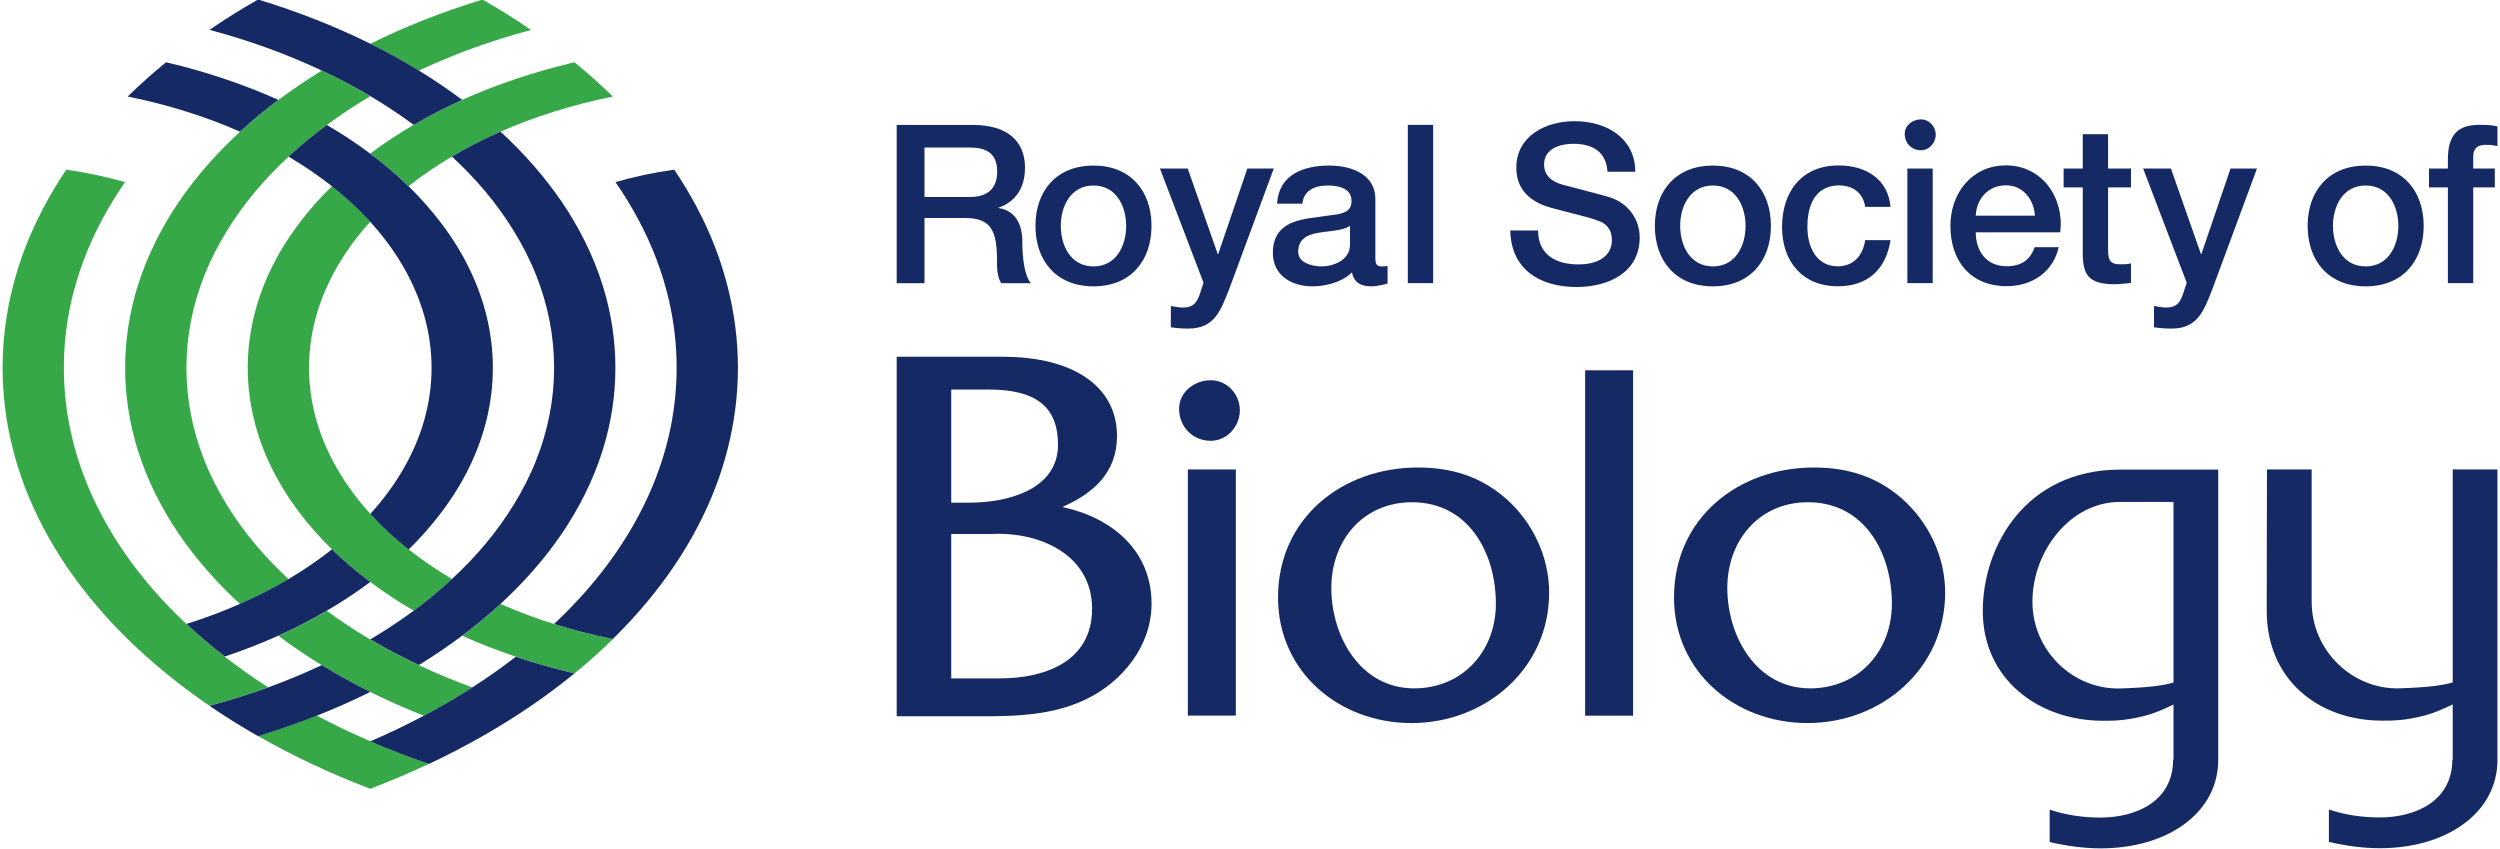 <svg xmlns="http://www.w3.org/2000/svg" width="324" height="110" viewBox="0 0 324 110" fill="none"><g clip-path="url(#clip0_13289_94400)"><path d="M71.814 80.879C69.398 80.121 67.079 79.247 64.868 78.276C63.314 79.705 61.656 81.08 59.898 82.392C62.119 83.395 64.444 84.297 66.853 85.105C69.299 85.932 71.838 86.657 74.457 87.271C76.209 85.839 77.87 84.357 79.43 82.829C76.804 82.299 74.262 81.646 71.814 80.879Z" fill="#36A848"></path><path d="M41.041 92.741C38.59 93.711 36.051 94.598 33.438 95.389C35.664 96.659 37.98 97.863 40.38 98.992C42.832 100.148 45.368 101.227 47.981 102.227C50.598 101.227 53.137 100.148 55.586 98.992C52.972 98.1 50.436 97.123 47.984 96.066C45.584 95.029 43.271 93.924 41.041 92.741Z" fill="#36A848"></path><path d="M47.987 82.887C46.011 81.716 44.133 80.476 42.36 79.167C40.371 80.329 38.277 81.413 36.078 82.402C37.854 83.731 39.728 84.999 41.693 86.206C43.7 87.431 45.797 88.593 47.987 89.68C50.214 90.785 52.53 91.813 54.93 92.759C57.111 91.603 59.212 90.378 61.215 89.09C58.815 88.218 56.505 87.248 54.284 86.206C52.091 85.175 49.988 84.07 47.987 82.887Z" fill="#36A848"></path><path d="M29.124 85.103C27.372 83.746 25.717 82.336 24.16 80.877C22.622 79.43 21.18 77.942 19.843 76.405C18.524 74.889 17.314 73.329 16.205 71.732C15.102 70.145 14.108 68.521 13.225 66.862C12.341 65.203 11.563 63.507 10.908 61.782C10.232 60.003 9.679 58.194 9.259 56.352C8.613 53.521 8.276 50.621 8.276 47.671C8.276 44.718 8.613 41.818 9.259 38.985C9.679 37.146 10.232 35.334 10.908 33.557C11.566 31.832 12.341 30.137 13.225 28.477C14.108 26.818 15.102 25.192 16.205 23.607C13.78 22.909 11.236 22.364 8.589 21.992C7.492 23.613 6.498 25.272 5.609 26.965C4.734 28.627 3.956 30.322 3.292 32.045C2.637 33.74 2.09 35.465 1.649 37.212C0.79 40.614 0.336 44.107 0.336 47.671C0.336 51.233 0.79 54.725 1.649 58.125C2.09 59.871 2.637 61.596 3.289 63.292C3.956 65.017 4.734 66.709 5.609 68.375C6.498 70.064 7.492 71.723 8.589 73.347C9.703 74.994 10.923 76.606 12.242 78.175C13.579 79.769 15.012 81.32 16.544 82.824C18.107 84.355 19.768 85.834 21.52 87.266C23.298 88.722 25.176 90.123 27.144 91.465C29.761 90.767 32.305 89.971 34.757 89.078C32.786 87.814 30.908 86.487 29.124 85.103Z" fill="#36A848"></path><path d="M32.109 47.662C32.109 52.095 33.155 56.366 35.081 60.377C36.069 62.432 37.292 64.418 38.725 66.323C39.999 68.015 41.429 69.647 43.024 71.202C44.541 72.682 46.209 74.089 47.993 75.425C49.751 76.743 51.629 77.983 53.62 79.148C55.387 77.843 57.033 76.471 58.575 75.042C56.568 73.853 54.69 72.571 52.962 71.202C51.136 69.758 49.471 68.216 47.993 66.592C46.308 64.744 44.866 62.782 43.688 60.739C41.345 56.678 40.05 52.269 40.05 47.662C40.05 43.055 41.345 38.649 43.688 34.584C44.866 32.539 46.305 30.58 47.99 28.732C46.512 27.108 44.848 25.569 43.021 24.122C41.426 25.676 39.996 27.309 38.722 29.001L38.725 29.004C37.292 30.909 36.069 32.892 35.081 34.947C33.155 38.958 32.109 43.229 32.109 47.662Z" fill="#36A848"></path><path d="M20.175 64.076C21.038 65.81 22.032 67.506 23.153 69.156C24.252 70.776 25.466 72.349 26.8 73.874C28.125 75.395 29.567 76.866 31.108 78.283C33.325 77.306 35.425 76.231 37.405 75.06C35.846 73.613 34.398 72.109 33.088 70.546C31.733 68.928 30.519 67.251 29.45 65.52C28.272 63.612 27.266 61.641 26.467 59.616C24.964 55.806 24.162 51.807 24.162 47.686V47.68V47.674C24.162 43.552 24.964 39.557 26.467 35.744C27.266 33.719 28.272 31.748 29.453 29.84C30.519 28.111 31.733 26.434 33.088 24.814C34.398 23.25 35.843 21.75 37.402 20.3C38.944 18.874 40.593 17.499 42.356 16.196C44.129 14.887 46.007 13.644 47.987 12.473C45.989 11.29 43.883 10.188 41.69 9.157C39.725 10.361 37.85 11.631 36.075 12.958C34.32 14.276 32.658 15.648 31.105 17.077C29.564 18.497 28.122 19.967 26.797 21.486C25.466 23.014 24.249 24.586 23.153 26.203C22.032 27.854 21.038 29.549 20.175 31.284C19.25 33.153 18.472 35.064 17.862 37.017C16.787 40.458 16.222 44.023 16.219 47.674V47.68V47.686C16.222 51.337 16.787 54.904 17.862 58.346C18.472 60.299 19.247 62.207 20.175 64.076Z" fill="#36A848"></path><path d="M61.212 6.267C63.664 5.374 66.209 4.58 68.826 3.88C66.819 2.508 64.719 1.196 62.531 -0.053C59.918 0.741 57.379 1.627 54.924 2.598C52.527 3.544 50.211 4.574 47.984 5.677C50.175 6.764 52.272 7.926 54.279 9.154C56.502 8.112 58.812 7.141 61.212 6.267Z" fill="#36A848"></path><path d="M59.894 12.946C57.694 13.938 55.6 15.022 53.611 16.181C51.62 17.343 49.742 18.586 47.984 19.904C49.769 21.24 51.436 22.648 52.954 24.127C54.684 22.759 56.559 21.477 58.566 20.288C60.545 19.116 62.649 18.041 64.863 17.064C67.074 16.091 69.393 15.219 71.809 14.462C74.257 13.692 76.799 13.039 79.428 12.512C77.866 10.981 76.204 9.501 74.453 8.07C71.833 8.684 69.297 9.409 66.846 10.232C64.439 11.044 62.114 11.946 59.894 12.946Z" fill="#36A848"></path><path d="M61.212 89.086C59.209 90.374 57.109 91.6 54.927 92.756C52.698 93.939 50.385 95.044 47.984 96.08C50.436 97.138 52.975 98.114 55.588 99.007C57.986 97.878 60.305 96.674 62.531 95.406C64.719 94.157 66.819 92.846 68.829 91.474C70.793 90.132 72.671 88.727 74.453 87.274C71.833 86.66 69.294 85.935 66.849 85.112C65.064 86.493 63.183 87.819 61.212 89.086Z" fill="#152964"></path><path d="M94.319 37.208C93.878 35.462 93.334 33.736 92.676 32.041C92.012 30.316 91.237 28.623 90.359 26.958C89.47 25.269 88.476 23.609 87.379 21.986C84.732 22.357 82.188 22.902 79.763 23.6C80.866 25.188 81.86 26.814 82.743 28.474C83.627 30.133 84.405 31.825 85.06 33.551C85.733 35.33 86.289 37.139 86.709 38.978C87.355 41.812 87.692 44.711 87.692 47.665C87.692 50.615 87.355 53.514 86.709 56.348C86.289 58.187 85.733 59.999 85.06 61.775C84.405 63.504 83.627 65.196 82.743 66.855C81.86 68.515 80.866 70.141 79.763 71.726C78.655 73.322 77.444 74.883 76.125 76.398C74.788 77.935 73.346 79.424 71.805 80.87C74.253 81.637 76.798 82.29 79.421 82.82C80.956 81.317 82.389 79.762 83.726 78.169C85.045 76.599 86.265 74.991 87.379 73.34C88.476 71.72 89.47 70.06 90.359 68.368C91.237 66.706 92.012 65.01 92.676 63.288C93.334 61.593 93.878 59.867 94.319 58.118C95.178 54.718 95.635 51.226 95.635 47.665C95.635 44.1 95.178 40.608 94.319 37.208Z" fill="#152964"></path><path d="M34.761 89.086C32.31 89.976 29.765 90.773 27.148 91.474C29.155 92.845 31.255 94.157 33.443 95.403C36.056 94.613 38.595 93.726 41.05 92.755C43.447 91.809 45.763 90.779 47.99 89.673C45.799 88.589 43.702 87.427 41.696 86.199C39.472 87.244 37.162 88.212 34.761 89.086Z" fill="#152964"></path><path d="M36.079 82.377C38.279 81.389 40.373 80.304 42.361 79.142C44.353 77.98 46.231 76.737 47.989 75.422C46.204 74.083 44.536 72.678 43.019 71.196C41.292 72.564 39.414 73.847 37.407 75.036C35.427 76.207 33.324 77.282 31.11 78.259C28.899 79.232 26.58 80.104 24.164 80.865C25.72 82.323 27.376 83.734 29.127 85.091C31.534 84.279 33.859 83.38 36.079 82.377Z" fill="#152964"></path><path d="M41.696 9.142C43.889 10.173 45.992 11.278 47.993 12.458C49.969 13.629 51.847 14.872 53.617 16.181C55.606 15.019 57.7 13.935 59.899 12.946C58.126 11.616 56.252 10.346 54.284 9.142C52.28 7.914 50.18 6.752 47.993 5.668C45.766 4.562 43.447 3.535 41.05 2.586C38.595 1.615 36.059 0.731 33.443 -0.065C31.255 1.184 29.155 2.496 27.148 3.868C29.765 4.568 32.31 5.365 34.761 6.255C37.162 7.129 39.472 8.1 41.696 9.142Z" fill="#152964"></path><path d="M36.078 12.946C33.858 11.946 31.535 11.044 29.123 10.233C26.677 9.409 24.139 8.684 21.519 8.07C19.767 9.502 18.106 10.982 16.547 12.512C19.173 13.039 21.717 13.692 24.163 14.462C26.578 15.22 28.898 16.091 31.109 17.065C32.662 15.636 34.321 14.261 36.078 12.946Z" fill="#152964"></path><path d="M60.898 34.962C59.913 32.907 58.687 30.922 57.254 29.017H57.251C55.977 27.324 54.547 25.692 52.952 24.137C51.435 22.658 49.767 21.25 47.983 19.914C46.225 18.596 44.347 17.356 42.356 16.194C40.589 17.497 38.94 18.869 37.398 20.297C39.408 21.486 41.286 22.768 43.014 24.137C44.84 25.584 46.505 27.124 47.983 28.744C49.668 30.595 51.107 32.557 52.288 34.6C54.631 38.661 55.929 43.068 55.929 47.677C55.929 52.284 54.634 56.693 52.291 60.755C51.11 62.797 49.671 64.759 47.986 66.608C49.464 68.231 51.128 69.771 52.955 71.217C54.55 69.663 55.98 68.03 57.254 66.338C58.687 64.433 59.91 62.447 60.898 60.392C62.824 56.382 63.873 52.11 63.873 47.677C63.873 43.244 62.824 38.973 60.898 34.962Z" fill="#152964"></path><path d="M78.112 36.998C77.502 35.045 76.727 33.134 75.799 31.268C74.936 29.534 73.945 27.836 72.824 26.185C71.743 24.601 70.55 23.055 69.246 21.558L69.249 21.555L69.192 21.492C69.186 21.486 69.183 21.477 69.174 21.471L69.105 21.393C67.798 19.901 66.38 18.454 64.863 17.062C62.646 18.038 60.542 19.113 58.566 20.285C60.128 21.731 61.573 23.235 62.883 24.799L62.922 24.84C64.262 26.446 65.464 28.111 66.521 29.822C67.702 31.733 68.708 33.7 69.507 35.725C71.01 39.541 71.812 43.54 71.812 47.661C71.812 51.786 71.01 55.785 69.507 59.598C68.708 61.626 67.702 63.593 66.521 65.504C65.455 67.233 64.241 68.91 62.886 70.528C61.576 72.091 60.131 73.595 58.569 75.041C57.028 76.47 55.381 77.845 53.614 79.148C51.842 80.457 49.964 81.697 47.984 82.868C49.985 84.051 52.088 85.157 54.282 86.187C56.246 84.983 58.121 83.713 59.897 82.383C61.654 81.068 63.312 79.696 64.866 78.264C66.41 76.848 67.849 75.377 69.174 73.855C70.508 72.331 71.725 70.758 72.824 69.138C73.945 67.49 74.936 65.792 75.799 64.058C76.727 62.192 77.502 60.281 78.112 58.331C79.188 54.886 79.755 51.316 79.755 47.661C79.755 44.01 79.188 40.44 78.112 36.998Z" fill="#152964"></path><path d="M119.813 25.527H125.72C127.997 25.527 129.238 24.407 129.238 22.25C129.238 19.638 127.537 19.12 125.663 19.12H119.813V25.527ZM116.211 16.19H126.038C130.533 16.19 132.84 18.257 132.84 21.735C132.84 25.671 130.1 26.677 129.439 26.904V26.964C130.677 27.135 132.491 28.055 132.491 31.302C132.491 33.686 132.84 35.87 133.618 36.702H129.755C129.208 35.812 129.208 34.692 129.208 33.686C129.208 29.924 128.43 28.255 125.116 28.255H119.813V36.702H116.211V16.19Z" fill="#152964"></path><path d="M145.951 29.271C145.951 26.713 144.656 24.041 141.715 24.041C138.777 24.041 137.479 26.713 137.479 29.271C137.479 31.856 138.777 34.527 141.715 34.527C144.656 34.527 145.951 31.856 145.951 29.271ZM134.195 29.271C134.195 24.73 136.932 21.456 141.715 21.456C146.498 21.456 149.235 24.73 149.235 29.271C149.235 33.838 146.498 37.112 141.715 37.112C136.932 37.112 134.195 33.838 134.195 29.271Z" fill="#152964"></path><path d="M150.328 21.843H153.93L157.821 32.931H157.878L161.655 21.843H165.082L159.29 37.499C158.224 40.174 157.445 42.585 154.017 42.585C153.239 42.585 152.491 42.528 151.74 42.414V39.656C152.26 39.742 152.777 39.856 153.296 39.856C154.823 39.856 155.198 39.05 155.604 37.786L155.976 36.639L150.328 21.843Z" fill="#152964"></path><path d="M174.959 29.271C173.95 29.933 172.367 29.903 170.925 30.16C169.513 30.391 168.245 30.909 168.245 32.631C168.245 34.096 170.116 34.527 171.27 34.527C172.712 34.527 174.959 33.782 174.959 31.712V29.271ZM178.246 33.407C178.246 34.213 178.417 34.527 179.021 34.527C179.226 34.527 179.484 34.527 179.829 34.471V36.741C179.34 36.912 178.303 37.112 177.753 37.112C176.429 37.112 175.479 36.654 175.218 35.303C173.923 36.567 171.817 37.112 170.059 37.112C167.379 37.112 164.961 35.678 164.961 32.775C164.961 29.07 167.929 28.465 170.693 28.15C173.058 27.719 175.161 27.977 175.161 26.054C175.161 24.358 173.403 24.041 172.078 24.041C170.234 24.041 168.936 24.79 168.791 26.398H165.508C165.739 22.576 168.996 21.456 172.28 21.456C175.191 21.456 178.246 22.633 178.246 25.766V33.407Z" fill="#152964"></path><path d="M182.453 16.181H185.737V36.696H182.453V16.181Z" fill="#152964"></path><path d="M199.337 29.87C199.337 33.03 201.671 34.267 204.552 34.267C207.722 34.267 208.902 32.715 208.902 31.164C208.902 29.582 208.04 28.95 207.205 28.636C205.763 28.088 203.891 27.716 201.067 26.94C197.552 25.991 196.513 23.864 196.513 21.741C196.513 17.631 200.316 15.705 204.035 15.705C208.329 15.705 211.931 17.976 211.931 22.256H208.329C208.154 19.614 206.37 18.637 203.891 18.637C202.218 18.637 200.115 19.239 200.115 21.309C200.115 22.744 201.094 23.55 202.563 23.951C202.882 24.038 207.433 25.215 208.5 25.533C211.21 26.335 212.505 28.636 212.505 30.759C212.505 35.357 208.413 37.196 204.324 37.196C199.625 37.196 195.822 34.956 195.734 29.87H199.337Z" fill="#152964"></path><path d="M226.225 29.271C226.225 26.713 224.927 24.041 221.989 24.041C219.05 24.041 217.752 26.713 217.752 29.271C217.752 31.856 219.05 34.527 221.989 34.527C224.927 34.527 226.225 31.856 226.225 29.271ZM214.469 29.271C214.469 24.73 217.206 21.456 221.989 21.456C226.772 21.456 229.511 24.73 229.511 29.271C229.511 33.838 226.772 37.112 221.989 37.112C217.206 37.112 214.469 33.838 214.469 29.271Z" fill="#152964"></path><path d="M241.73 26.814C241.471 25.005 240.143 24.029 238.329 24.029C236.628 24.029 234.237 24.918 234.237 29.429C234.237 31.9 235.333 34.515 238.185 34.515C240.086 34.515 241.411 33.251 241.73 31.125H245.013C244.41 34.973 242.018 37.1 238.185 37.1C233.519 37.1 230.953 33.796 230.953 29.429C230.953 24.948 233.402 21.441 238.302 21.441C241.76 21.441 244.698 23.166 245.013 26.814H241.73Z" fill="#152964"></path><path d="M247.195 21.842H250.479V36.696H247.195V21.842Z" fill="#152964"></path><path d="M263.724 27.953C263.61 25.884 262.198 24.017 259.978 24.017C257.701 24.017 256.144 25.74 256.06 27.953H263.724ZM256.06 30.107C256.06 32.434 257.328 34.504 260.065 34.504C261.967 34.504 263.12 33.671 263.694 32.033H266.807C266.089 35.28 263.322 37.089 260.065 37.089C255.396 37.089 252.773 33.842 252.773 29.274C252.773 25.051 255.54 21.433 259.978 21.433C264.677 21.433 267.558 25.656 267.008 30.107H256.06Z" fill="#152964"></path><path d="M267.445 21.842H269.924V17.388H273.208V21.842H276.176V24.284H273.208V32.215C273.208 33.563 273.325 34.255 274.794 34.255C275.254 34.255 275.716 34.255 276.176 34.138V36.666C275.455 36.726 274.764 36.84 274.046 36.84C270.615 36.84 269.981 35.519 269.924 33.048V24.284H267.445V21.842Z" fill="#152964"></path><path d="M277.75 21.843H281.352L285.243 32.931H285.3L289.076 21.843H292.504L286.712 37.499C285.645 40.174 284.867 42.585 281.439 42.585C280.661 42.585 279.91 42.528 279.162 42.414V39.656C279.682 39.742 280.199 39.856 280.718 39.856C282.244 39.856 282.62 39.05 283.023 37.786L283.398 36.639L277.75 21.843Z" fill="#152964"></path><path d="M310.826 29.271C310.826 26.713 309.528 24.041 306.59 24.041C303.652 24.041 302.354 26.713 302.354 29.271C302.354 31.856 303.652 34.527 306.59 34.527C309.528 34.527 310.826 31.856 310.826 29.271ZM299.07 29.271C299.07 24.73 301.807 21.456 306.59 21.456C311.373 21.456 314.11 24.73 314.11 29.271C314.11 33.838 311.373 37.112 306.59 37.112C301.807 37.112 299.07 33.838 299.07 29.271Z" fill="#152964"></path><path d="M314.797 21.842H317.245V20.608C317.245 16.813 319.234 16.181 321.367 16.181C322.404 16.181 323.152 16.241 323.672 16.385V18.94C323.239 18.826 322.806 18.769 322.146 18.769C321.25 18.769 320.529 19.084 320.529 20.32V21.842H323.326V24.283H320.529V36.696H317.245V24.283H314.797V21.842Z" fill="#152964"></path><path d="M245.188 78.243C245.188 71.63 241.631 65.091 234.318 65.091C227.961 65.091 223.86 70.063 223.86 76.198C223.86 82.467 227.622 89.212 234.592 89.212C240.883 89.212 245.188 84.375 245.188 78.243ZM216.953 77.423C216.953 67.2 225.227 60.589 235.072 60.589C239.444 60.589 243.208 61.751 246.486 64.609C249.971 67.679 252.092 72.175 252.092 76.809C252.092 86.627 243.887 93.708 234.252 93.708C224.885 93.708 216.953 87.1 216.953 77.423Z" fill="#152964"></path><path d="M211.649 47.991V92.753H205.43V47.991H211.649Z" fill="#152964"></path><path d="M193.865 78.243C193.865 71.63 190.31 65.091 182.995 65.091C176.638 65.091 172.54 70.063 172.54 76.198C172.54 82.467 176.298 89.212 183.271 89.212C189.562 89.212 193.865 84.375 193.865 78.243ZM165.633 77.423C165.633 67.2 173.904 60.589 183.746 60.589C188.123 60.589 191.882 61.751 195.163 64.609C198.651 67.679 200.769 72.175 200.769 76.809C200.769 86.627 192.564 93.708 182.926 93.708C173.561 93.708 165.633 87.1 165.633 77.423Z" fill="#152964"></path><path d="M129.58 87.918H123.28V69.21H128.351C134.724 68.847 141.535 71.882 141.535 78.891C141.535 85.75 135.406 87.918 129.58 87.918ZM123.28 50.483H128.132C134.174 50.483 137.118 52.652 137.118 57.633C137.118 63.558 130.379 65.145 125.672 65.145H123.28V50.483ZM137.665 65.711C141.712 63.941 144.764 61.248 144.764 56.504C144.764 50.205 139.296 46.236 129.92 46.236H116.211V92.828H124.806C130.136 92.828 135.745 93.04 140.717 90.635C145.476 88.371 149.241 83.695 149.241 78.244C149.241 71.306 144.055 67.056 137.665 65.711Z" fill="#152964"></path><path d="M156.904 57.127C159.047 57.127 160.684 55.243 160.684 53.17C160.684 51.1 159.047 49.279 156.904 49.279C154.828 49.279 152.812 50.786 152.812 52.984C152.812 55.309 154.579 57.127 156.904 57.127Z" fill="#152964"></path><path d="M160.164 60.841V92.741H153.945V60.841H160.164Z" fill="#152964"></path><path d="M248.94 19.476C250.033 19.476 250.868 18.514 250.868 17.457C250.868 16.399 250.033 15.471 248.94 15.471C247.879 15.471 246.852 16.241 246.852 17.361C246.852 18.547 247.753 19.476 248.94 19.476Z" fill="#152964"></path><path d="M281.685 88.458C280.349 88.844 278.564 89.102 274.806 89.221C268.752 89.416 263.404 84.396 263.404 77.98C263.404 71.438 268.307 65.049 274.742 65.049H281.685V88.458ZM287.481 60.859H274.806C262.512 60.859 256.969 70.803 256.969 79.187C256.969 88.014 264.167 93.412 272.576 93.412C274.039 93.412 275.488 93.4 278.062 92.744C279.153 92.465 280.496 91.887 281.685 91.309V98.495L281.634 98.444C281.634 103.811 276.918 105.956 272.201 105.956C269.954 105.956 267.736 105.636 265.636 104.926V109.128C267.841 109.64 270.047 109.946 272.252 109.946C280.919 109.946 287.481 105.345 287.481 98.495V60.859Z" fill="#152964"></path><path d="M299.591 60.841V77.965C299.591 84.378 304.939 89.398 310.993 89.207C314.751 89.084 316.536 88.829 317.872 88.443V60.838L323.668 60.841L323.671 98.48C323.671 105.33 317.106 109.928 308.439 109.928C306.234 109.928 304.028 109.623 301.823 109.111V104.911C303.923 105.618 306.141 105.941 308.388 105.941C313.105 105.941 317.821 103.797 317.821 98.426L317.872 98.48V91.291C316.683 91.87 315.34 92.451 314.249 92.729C311.675 93.385 310.226 93.397 308.763 93.397C300.354 93.397 293.766 88 293.766 79.172L293.796 60.841H299.591Z" fill="#152964"></path></g><defs><clipPath id="clip0_13289_94400"><rect width="323.333" height="110" fill="white" transform="translate(0.336)"></rect></clipPath></defs></svg>
